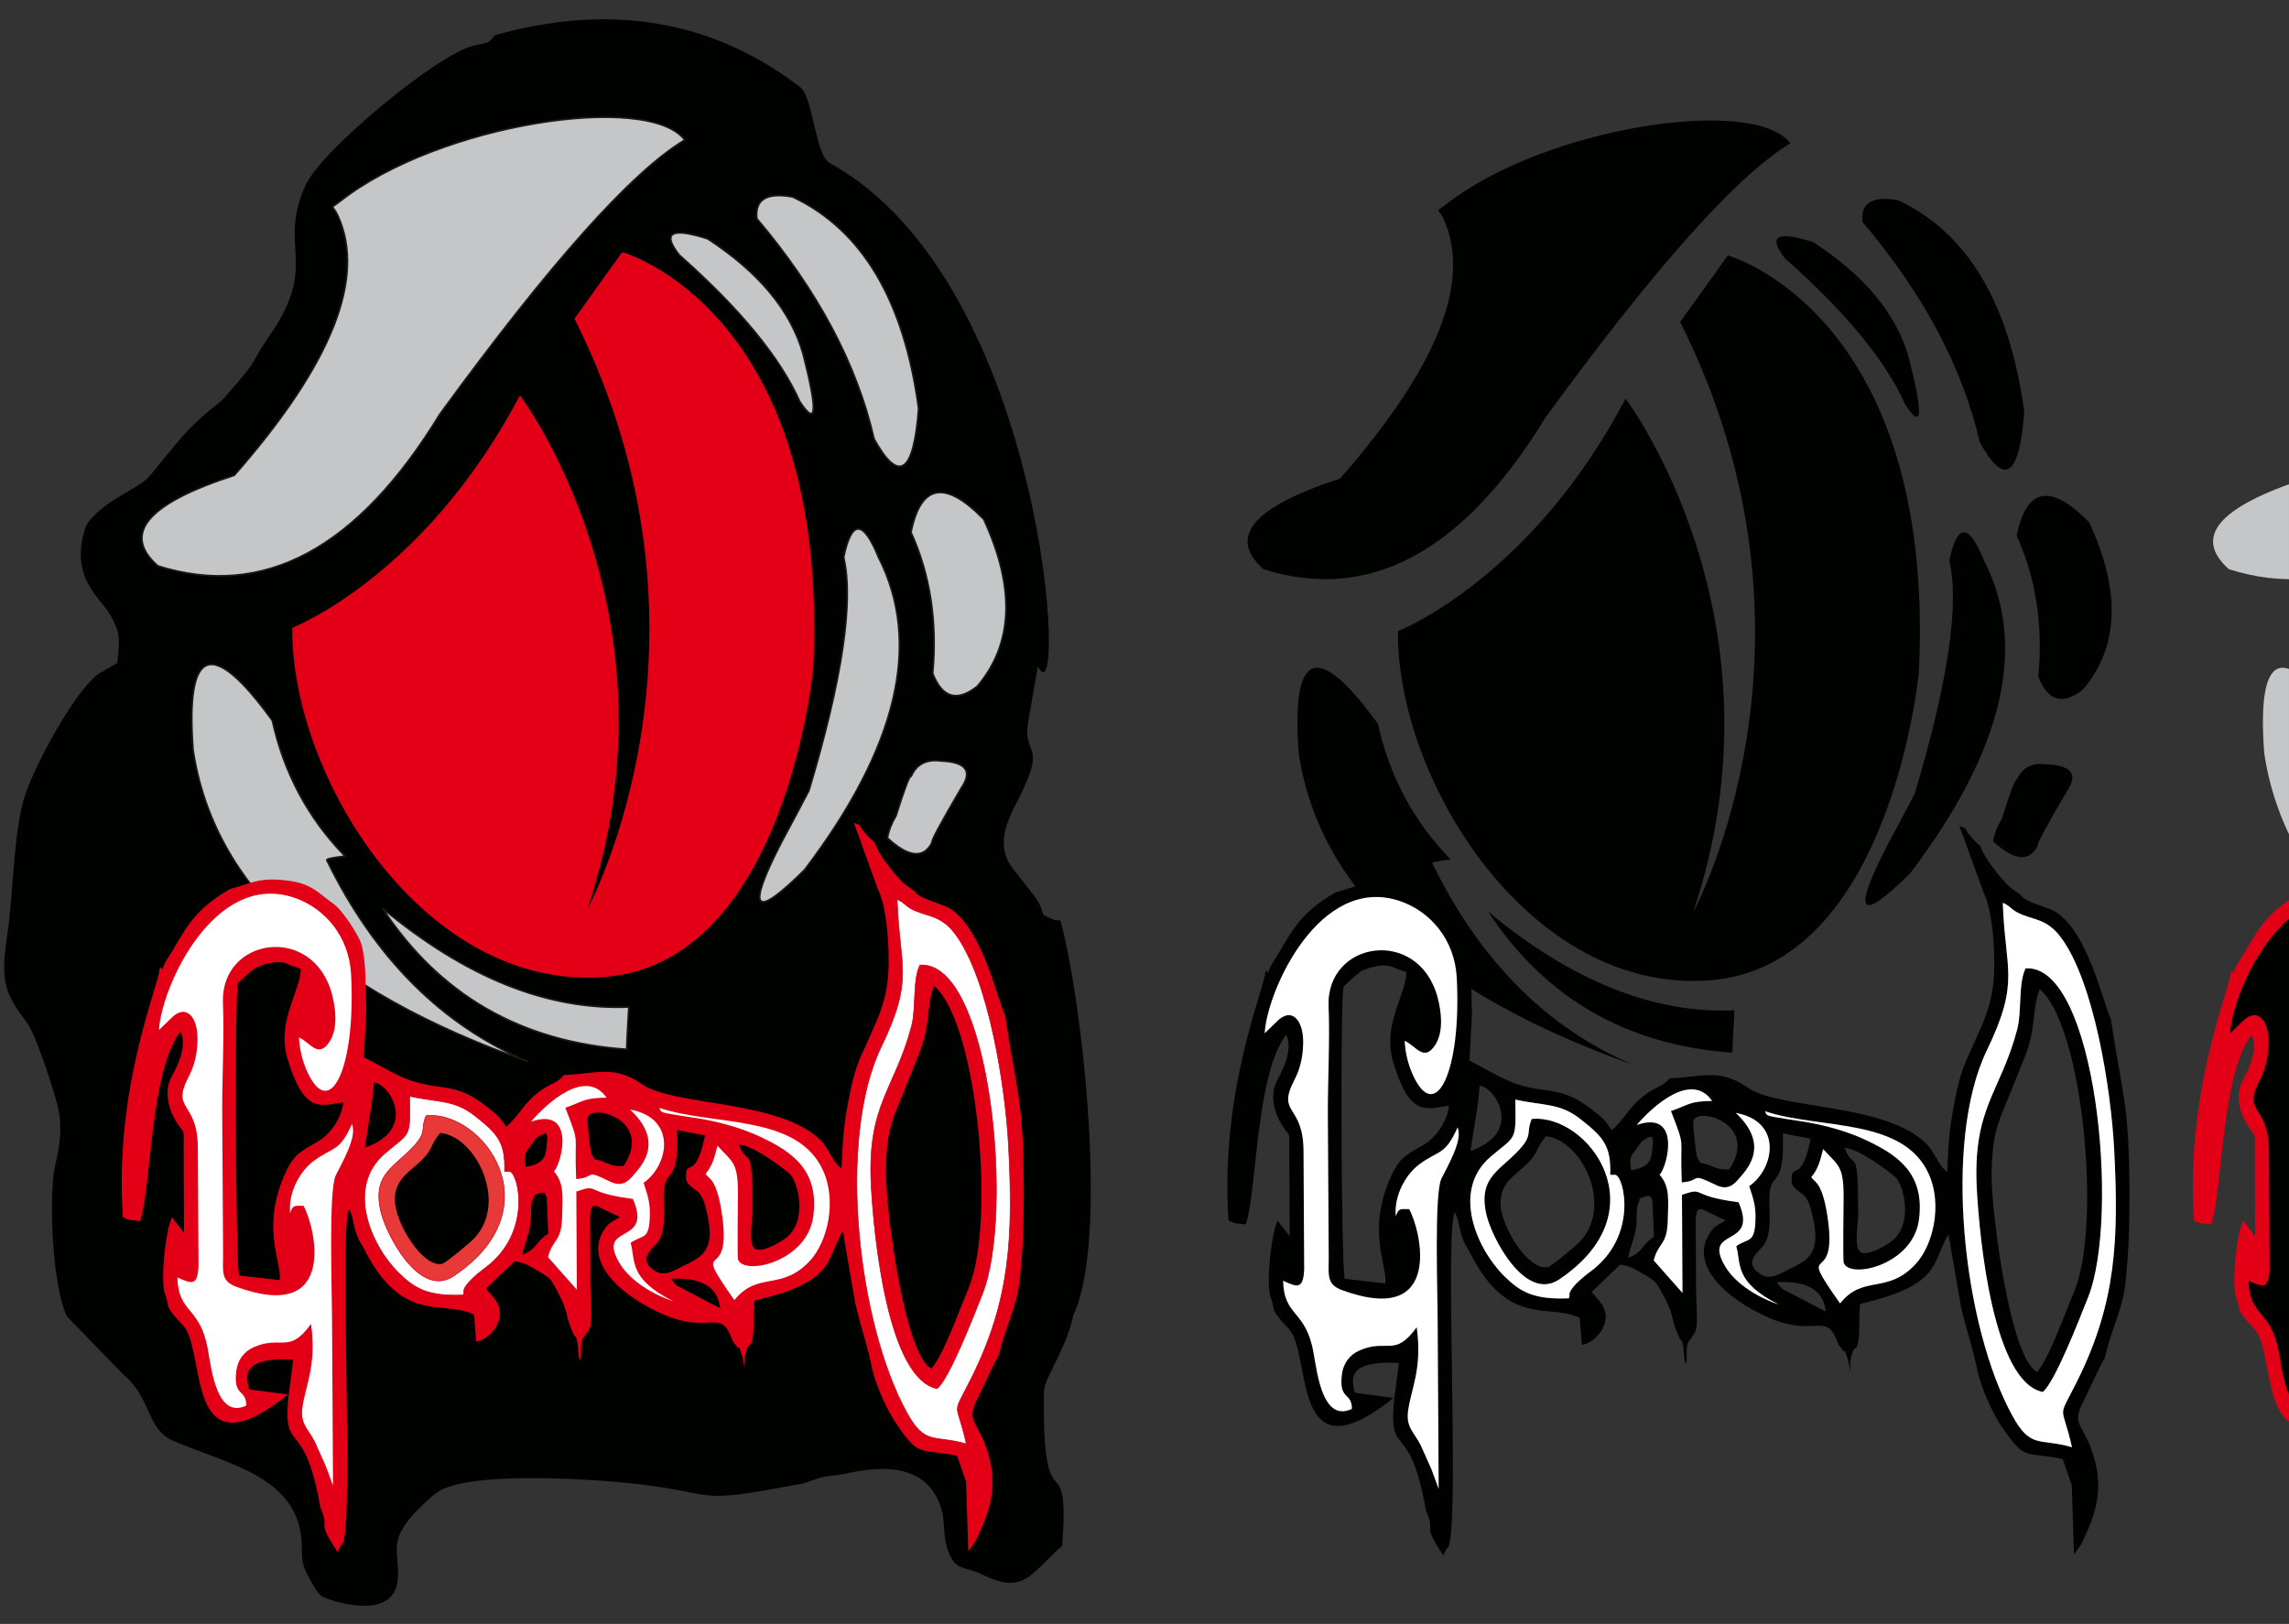 <?xml version="1.0" encoding="UTF-8"?>
<svg xmlns="http://www.w3.org/2000/svg" xmlns:xlink="http://www.w3.org/1999/xlink" width="790.9pt" height="561.2pt" viewBox="0 0 790.9 561.2" version="1.1">
<rect x="0" y="0" width="790.9" height="561.2" fill="#333333" stroke="none"/>
<defs>
<clipPath id="clip1">
  <path d="M 764 41 L 790.898 41 L 790.898 201 L 764 201 Z M 764 41 "/>
</clipPath>
<clipPath id="clip2">
  <path d="M 781 230 L 790.898 230 L 790.898 369 L 781 369 Z M 781 230 "/>
</clipPath>
<clipPath id="clip3">
  <path d="M 757 285 L 790.898 285 L 790.898 538 L 757 538 Z M 757 285 "/>
</clipPath>
<clipPath id="clip4">
  <path d="M 770 309 L 790.898 309 L 790.898 515 L 770 515 Z M 770 309 "/>
</clipPath>
</defs>
<g id="surface1">
<path style=" stroke:none;fill-rule:evenodd;fill:rgb(0%,0.784%,0%);fill-opacity:1;" d="M 366.383 318.125 L 364.238 317.859 C 357.922 315.535 361.926 316.121 357.68 310.008 L 350.672 301.043 C 343.609 292.855 347.648 284.352 351.828 276.258 C 351.938 276.051 352.074 275.797 352.18 275.586 C 361.547 256.883 353.859 261.457 355.086 250.441 L 358.605 230.227 C 369.051 252.047 362.098 97.961 286.723 56.363 C 281.531 53.5 281.094 33.652 276.445 30.082 C 249.574 9.445 215.16 -0.098 171.562 12.012 C 169.996 12.402 170.637 13.695 168.086 14.777 L 163.273 15.887 C 151.316 18.781 111.055 51.77 105.508 64.137 C 95.742 85.93 110.641 90.941 92.801 116.48 C 87.098 124.645 89.676 123.844 78.559 136.23 L 77.633 137.355 C 75.273 140.082 69.805 142.66 60.797 153.426 C 47.906 168.828 53.676 164 39.73 172.52 C 36.645 174.402 30.746 178.852 29.594 182.219 C 23.816 199.102 34.527 206.543 37.805 212.066 C 41.352 218.039 41.613 220.109 40.516 229.133 L 34.059 232.859 C 33.902 232.969 33.668 233.152 33.52 233.27 C 25.48 239.598 12.176 264.082 8.59 275.012 C 4.668 286.98 4.617 308.805 2.629 322.137 C 0.078 339.184 1.344 342.762 9.309 353.414 C 12.566 357.766 18.777 377.336 20.02 382.59 C 22.402 392.672 18.816 402.414 18.453 406.152 C 17.207 418.738 18.223 443.848 23.023 454.812 L 42.715 475.125 C 52.285 483.023 50.652 494.02 59.91 497.961 C 79.047 506.105 102.539 510.242 104.184 532.363 C 104.574 537.609 103.824 539.371 106.004 543.773 C 107.062 545.91 109.559 550.465 111.07 551.57 C 112.523 552.637 135.773 561.117 137.402 546.172 C 138.57 535.422 132.039 532.219 148.879 517.477 C 150.027 516.469 150.664 515.848 152.254 514.996 C 165.066 508.109 208.809 511.457 221.305 512.961 C 247.969 516.176 240.094 519.832 273.738 513.309 C 277.141 512.648 276.629 513.133 279.465 512.035 C 283.766 510.375 284.848 510.215 289.609 509.715 C 294.211 509.23 320.055 500.629 325.512 522.453 C 326.723 527.289 325.422 532.84 328.996 538.91 C 330.809 541.984 333.852 541.961 337.371 543.242 C 340.129 544.242 346.848 548.637 352.801 546.332 C 357.52 544.5 362.57 537.812 367.031 534.191 C 369.566 497.883 360.715 527.504 360.672 486.168 C 360.66 479.734 360.387 479.598 362.852 474.551 C 365.727 468.656 369.848 460.645 370.828 454.531 C 383.359 428.613 373.762 344.312 366.383 318.125 Z M 366.383 318.125 "/>
<path style="fill-rule:evenodd;fill:rgb(76.952%,77.734%,78.514%);fill-opacity:1;stroke-width:5.669;stroke-linecap:butt;stroke-linejoin:miter;stroke:rgb(10.594%,9.813%,9.424%);stroke-opacity:1;stroke-miterlimit:4;" d="M 809.609 3969.5 C 508.516 3871.727 420.391 3767.352 545.195 3656.375 C 910.977 3540.828 1235.977 3715.828 1520.195 4181.375 C 1899.609 4701.531 2181.445 5017.156 2365.859 5128.25 C 2241.992 5294.344 1518.086 5185.398 1176.562 4917.547 C 1136.797 4886.375 1148.047 4908.914 1167.344 4866.688 C 1265.547 4652.117 1146.289 4353.016 809.609 3969.5 Z M 809.609 3969.5 " transform="matrix(0.1,0,0,-0.1,0,561.2)"/>
<path style="fill-rule:evenodd;fill:rgb(76.952%,77.734%,78.514%);fill-opacity:1;stroke-width:5.669;stroke-linecap:butt;stroke-linejoin:miter;stroke:rgb(10.594%,9.813%,9.424%);stroke-opacity:1;stroke-miterlimit:4;" d="M 2615.195 4856.375 C 2607.812 4922.664 2649.062 4947.664 2738.945 4931.375 C 2978.672 4817.977 3123.672 4574.227 3173.945 4200.125 C 3157.109 3975.555 3105.859 3940.555 3020.195 4095.125 C 2960.977 4353.484 2825.977 4607.234 2615.195 4856.375 Z M 2615.195 4856.375 " transform="matrix(0.1,0,0,-0.1,0,561.2)"/>
<path style="fill-rule:evenodd;fill:rgb(76.952%,77.734%,78.514%);fill-opacity:1;stroke-width:5.669;stroke-linecap:butt;stroke-linejoin:miter;stroke:rgb(10.594%,9.813%,9.424%);stroke-opacity:1;stroke-miterlimit:4;" d="M 2697.695 2696.375 C 2737.852 2771.258 2770.352 2832.508 2795.195 2880.125 C 2910.391 3264.852 2950.391 3533.602 2915.195 3686.375 C 2942.227 3816.453 2982.227 3816.453 3035.195 3686.375 C 3186.484 3389.969 3101.484 3029.969 2780.195 2606.375 C 2605.859 2433.016 2578.359 2463.016 2697.695 2696.375 Z M 2697.695 2696.375 " transform="matrix(0.1,0,0,-0.1,0,561.2)"/>
<path style="fill-rule:evenodd;fill:rgb(76.952%,77.734%,78.514%);fill-opacity:1;stroke-width:5.669;stroke-linecap:butt;stroke-linejoin:miter;stroke:rgb(10.594%,9.813%,9.424%);stroke-opacity:1;stroke-miterlimit:4;" d="M 2444.609 4787 C 2319.102 4826.805 2286.602 4808.055 2347.109 4730.75 C 2557.305 4544.5 2696.055 4375.75 2763.359 4224.5 C 2822.109 4134.617 2825.859 4189.617 2774.609 4389.5 C 2731.914 4538.875 2621.914 4671.375 2444.609 4787 Z M 2444.609 4787 " transform="matrix(0.1,0,0,-0.1,0,561.2)"/>
<path style="fill-rule:evenodd;fill:rgb(76.952%,77.734%,78.514%);fill-opacity:1;stroke-width:5.669;stroke-linecap:butt;stroke-linejoin:miter;stroke:rgb(10.594%,9.813%,9.424%);stroke-opacity:1;stroke-miterlimit:4;" d="M 3376.445 3240.125 C 3306.719 3185.398 3255.469 3200.398 3222.695 3285.125 C 3239.102 3463.562 3214.102 3626.062 3147.695 3772.625 C 3181.758 3939.383 3265.508 3954.383 3398.945 3817.625 C 3508.711 3579.383 3501.211 3386.883 3376.445 3240.125 Z M 3376.445 3240.125 " transform="matrix(0.1,0,0,-0.1,0,561.2)"/>
<path style="fill-rule:evenodd;fill:rgb(76.952%,77.734%,78.514%);fill-opacity:1;stroke-width:5.669;stroke-linecap:butt;stroke-linejoin:miter;stroke:rgb(10.594%,9.813%,9.424%);stroke-opacity:1;stroke-miterlimit:4;" d="M 1825.859 1942.625 C 1123.789 2191.375 737.539 2550.75 667.109 3020.75 C 640.625 3376.922 731.875 3410.672 940.859 3122 C 981.094 2940.047 1064.844 2783.797 1192.109 2653.25 C 1146.602 2648.055 1125.664 2643.367 1129.258 2639.188 C 1294.727 2300.906 1526.953 2068.719 1825.859 1942.625 Z M 1825.859 1942.625 " transform="matrix(0.1,0,0,-0.1,0,561.2)"/>
<path style="fill-rule:evenodd;fill:rgb(76.952%,77.734%,78.514%);fill-opacity:1;stroke-width:5.669;stroke-linecap:butt;stroke-linejoin:miter;stroke:rgb(10.594%,9.813%,9.424%);stroke-opacity:1;stroke-miterlimit:4;" d="M 2165.195 1985.75 C 1799.805 2011.297 1518.555 2173.797 1321.445 2473.25 C 1608.945 2233.797 1892.695 2120.047 2172.695 2132 C 2167.266 2037 2164.766 1988.25 2165.195 1985.75 Z M 2165.195 1985.75 " transform="matrix(0.1,0,0,-0.1,0,561.2)"/>
<path style="fill-rule:evenodd;fill:rgb(76.952%,77.734%,78.514%);fill-opacity:1;stroke-width:5.669;stroke-linecap:butt;stroke-linejoin:miter;stroke:rgb(10.594%,9.813%,9.424%);stroke-opacity:1;stroke-miterlimit:4;" d="M 3066.133 2716.062 C 3071.289 2743.211 3081.289 2768.836 3096.133 2792.938 C 3126.289 2889.344 3143.789 2934.969 3148.633 2929.812 C 3166.875 2970.867 3200.625 2988.367 3249.883 2982.312 C 3337.617 2978.914 3361.367 2947.664 3321.133 2888.562 C 3249.141 2765.945 3215.391 2702.82 3219.883 2699.188 C 3190.078 2643.758 3138.828 2649.383 3066.133 2716.062 Z M 3066.133 2716.062 " transform="matrix(0.1,0,0,-0.1,0,561.2)"/>
<path style=" stroke:none;fill-rule:evenodd;fill:rgb(0%,0.784%,0%);fill-opacity:1;" d="M 462.988 165.402 C 432.883 175.176 424.07 185.613 436.551 196.715 C 473.129 208.266 505.629 190.766 534.051 144.215 C 571.988 92.195 600.176 60.633 618.613 49.527 C 606.23 32.914 533.84 43.812 499.688 70.594 C 495.715 73.711 496.836 71.457 498.766 75.68 C 508.59 97.141 496.66 127.047 462.988 165.402 Z M 462.988 165.402 "/>
<path style=" stroke:none;fill-rule:evenodd;fill:rgb(0%,0.784%,0%);fill-opacity:1;" d="M 643.551 76.715 C 642.809 70.082 646.934 67.582 655.926 69.215 C 679.898 80.551 694.398 104.926 699.426 142.34 C 697.738 164.793 692.613 168.293 684.051 152.84 C 678.129 127 664.629 101.625 643.551 76.715 Z M 643.551 76.715 "/>
<path style=" stroke:none;fill-rule:evenodd;fill:rgb(0%,0.784%,0%);fill-opacity:1;" d="M 651.801 292.715 C 655.816 285.223 659.066 279.098 661.551 274.34 C 673.07 235.863 677.07 208.988 673.547 193.715 C 676.254 180.703 680.254 180.703 685.551 193.715 C 700.68 223.355 692.18 259.355 660.047 301.715 C 642.613 319.047 639.863 316.047 651.801 292.715 Z M 651.801 292.715 "/>
<path style=" stroke:none;fill-rule:evenodd;fill:rgb(0%,0.784%,0%);fill-opacity:1;" d="M 626.484 83.652 C 613.941 79.668 610.691 81.543 616.734 89.277 C 637.762 107.898 651.637 124.773 658.359 139.902 C 664.238 148.887 664.613 143.387 659.484 123.402 C 655.223 108.461 644.223 95.211 626.484 83.652 Z M 626.484 83.652 "/>
<path style=" stroke:none;fill-rule:evenodd;fill:rgb(0%,0.784%,0%);fill-opacity:1;" d="M 719.672 238.34 C 712.703 243.812 707.578 242.312 704.297 233.84 C 705.941 215.992 703.441 199.742 696.797 185.09 C 700.211 168.414 708.586 166.91 721.922 180.59 C 732.902 204.41 732.152 223.66 719.672 238.34 Z M 719.672 238.34 "/>
<path style=" stroke:none;fill-rule:evenodd;fill:rgb(0%,0.784%,0%);fill-opacity:1;" d="M 564.613 368.09 C 494.406 343.211 455.781 307.273 448.734 260.277 C 446.094 224.656 455.219 221.281 476.109 250.152 C 480.141 268.348 488.516 283.973 501.234 297.027 C 496.691 297.543 494.598 298.012 494.953 298.434 C 511.504 332.262 534.723 355.48 564.613 368.09 Z M 564.613 368.09 "/>
<path style=" stroke:none;fill-rule:evenodd;fill:rgb(0%,0.784%,0%);fill-opacity:1;" d="M 598.551 363.777 C 562.008 361.219 533.883 344.969 514.172 315.027 C 542.926 338.973 571.301 350.348 599.301 349.152 C 598.758 358.648 598.508 363.523 598.551 363.777 Z M 598.551 363.777 "/>
<path style=" stroke:none;fill-rule:evenodd;fill:rgb(0%,0.784%,0%);fill-opacity:1;" d="M 688.645 290.746 C 689.156 288.027 690.156 285.465 691.645 283.059 C 694.656 273.414 696.406 268.852 696.895 269.371 C 698.719 265.262 702.094 263.512 707.02 264.121 C 715.797 264.457 718.172 267.582 714.145 273.496 C 706.941 285.754 703.566 292.066 704.02 292.434 C 701.039 297.973 695.914 297.41 688.645 290.746 Z M 688.645 290.746 "/>
<path style=" stroke:none;fill-rule:evenodd;fill:rgb(89.062%,0%,8.617%);fill-opacity:1;" d="M 100.988 216.949 C 100.988 216.949 146.652 199.281 179.656 136.617 C 179.656 136.617 236.988 212.617 202.988 314.117 C 202.988 314.117 253.988 220.617 198.488 110.117 L 214.988 87.117 C 214.988 87.117 286.988 107.117 280.988 231.117 C 280.988 231.117 271.488 332.617 208.988 337.617 C 146.488 342.617 100.488 268.285 100.988 216.949 Z M 100.988 216.949 "/>
<path style=" stroke:none;fill-rule:evenodd;fill:rgb(89.062%,0%,8.617%);fill-opacity:1;" d="M 303.289 307.152 C 306.258 313.289 307.121 324.535 307.047 332.852 C 306.945 342.84 304.715 349.105 301.289 356.492 C 297.961 364.383 295.852 366.93 293.676 377.766 C 291.637 387.922 291.211 392.543 290.781 403.742 C 288.055 402.23 286.574 397.254 283.895 394.449 C 270.008 379.906 232.84 382.41 221.809 374.688 C 211.895 367.75 205.52 371.227 194.922 371.48 C 191.422 375.406 190.105 373.617 183.82 379.352 C 180.555 382.332 178.27 386.691 174.844 389.418 C 174.676 389.203 174.496 388.895 174.391 388.742 L 173.496 387.453 C 173.32 387.219 172.797 386.508 172.605 386.285 C 171.602 385.117 171.23 384.914 170.062 383.957 C 164.145 379.121 160.379 376.66 152.066 375.602 C 139.758 374.039 137.113 371.188 125.715 365.375 L 126.586 348.859 C 126.195 341.059 126.695 333.043 124.891 326.418 C 123.984 323.102 118.184 314.449 115.359 312.445 C 109.91 308.582 107.801 305.449 99.887 304.387 C 89.617 303.012 87.418 305.109 79.477 307.223 C 65.906 314.965 63.828 322.098 57.922 331.215 C 55.539 334.898 56.578 336.129 55.656 334.285 C 55.57 334.113 55.332 334.75 55.129 334.949 C 55.117 339.801 39.32 375.777 42.457 420.625 C 45.113 422 45.152 421.496 48.438 422 C 52.227 410.906 51.859 369.836 62.395 356.441 C 64.688 361.219 61.645 367.93 59.297 372.133 C 56.691 376.797 57.996 382.953 60.879 387.605 C 63.703 392.156 63.555 389.285 63.457 395.891 L 63.578 426.039 L 59.836 421.254 C 59.777 420.941 59.598 420.859 59.438 420.699 C 57.297 424.84 55.566 440.613 56.766 446.43 C 58.645 451.305 56.91 450.754 60.504 455.035 C 62.863 457.855 64.109 458.25 65.418 461.934 C 70.312 475.699 67.363 507.656 99.484 481.938 L 86.113 480.152 C 84.641 474.988 85.492 472.32 89.766 470.824 C 92.863 469.742 97.648 469.551 101.312 469.918 L 99.766 481.973 L 99.719 481.969 C 97.516 503.891 105.004 488.223 110.676 520.93 C 114.43 529.414 108.73 524.344 116.648 536.367 C 116.785 536.121 116.934 535.762 117.02 535.602 C 117.102 535.453 117.297 535.059 117.387 534.895 C 117.469 534.746 117.648 534.414 117.73 534.277 L 118.633 533.066 C 122.199 520.715 117.152 425.141 120.594 417.773 C 121.887 420.152 121.941 422.242 122.805 425.234 C 123.848 428.848 124.746 429.516 125.965 431.922 C 139.113 457.902 153.242 449.062 163.801 454.305 L 164.535 463.578 C 167.273 463.426 171.074 460.266 172.312 456.531 C 174.172 450.926 169.902 448.016 167.938 445.285 L 177.805 435.875 C 181.203 436.227 183.715 437.902 186.496 439.559 C 190.297 441.812 190.234 441.977 192.254 445.641 C 196.383 453.113 195.508 454.547 197.117 458.574 C 197.973 460.723 198.137 460.996 198.324 461.07 C 198.359 461.082 198.152 461.477 198.465 461.621 C 200.191 462.43 199.379 468.461 200.426 470.059 C 201.316 469.441 199.805 463.086 202.234 461.508 C 202.555 461.301 202.434 460.879 202.547 460.773 C 205.395 458.082 203.887 453.617 203.965 440.352 C 203.98 436.406 203.992 432.457 203.922 428.512 L 203.891 419.727 C 204.219 417.602 204.391 416.121 206.504 416.926 L 213.578 420.305 C 213.719 420.367 214.027 420.484 214.223 420.625 C 211.301 422.465 210.34 422.25 208.414 425.504 C 201.012 438.047 218.961 450.387 231.141 455.039 C 244.84 460.27 248.766 452.961 252.371 461.434 C 252.82 462.492 252.695 462.512 253.289 463.547 C 253.402 463.746 253.562 463.98 253.688 464.172 L 254.602 465.316 C 255.789 466.98 254.734 463.438 256.426 468.543 C 256.809 469.691 256.98 471.32 257.297 473.023 C 257.297 470.793 257.09 469.297 257.758 467.121 C 259.203 462.395 258.883 467.277 260.016 462.598 C 260.652 459.953 260.172 453.113 260.699 449.48 C 268.137 447.602 274.84 445.832 280.246 442.246 C 287.719 437.297 287.34 431.602 291.238 425.473 L 295.43 449.953 C 297.066 457.469 300.141 466.238 301.324 473.125 C 303.223 480.176 306.672 487.812 310.469 493.164 C 318.031 503.828 317.586 500.305 330.695 503.098 L 333.805 512.082 L 334.562 536.094 L 337.059 532.559 C 342.715 521.082 345.141 512.359 340.52 499.543 C 337.473 491.086 333.691 491.012 337.879 483.074 C 338.633 481.645 344.508 468.715 345.191 468.293 C 346.969 459.449 351.281 451.988 352.348 442.27 C 353.48 431.906 353.809 421.609 353.754 410.758 C 353.598 378.996 351.273 377.879 347.328 351.02 C 344.445 344.934 339.59 321.633 328.59 314.195 C 325.688 312.238 317.598 310.766 316.094 308.047 L 313.152 305.969 C 310.797 304.363 303.617 295.773 302.238 291.195 C 300.891 290.051 300.121 289.371 298.805 287.801 C 295.762 284.18 298.859 286.074 295.004 284.289 Z M 215.445 402.941 C 212.238 403.168 211.07 402.551 208.691 401.586 C 204.02 399.688 206.652 402.305 204.387 398.848 C 203.969 397.863 202.781 387.285 203.062 386.223 C 204.422 381.133 225.977 387.246 215.445 402.941 Z M 335.762 475.969 C 328.641 490.312 330.309 483.02 333.887 498.98 C 322.578 495.723 319.672 499.664 313.367 488.238 C 296.254 457.223 289.219 393.391 304.441 361.887 C 316.094 337.77 310.754 334.391 309.984 310.852 C 312.254 311.723 312.746 312.949 314.863 314.09 C 320.145 316.926 324.883 315.926 329.973 322.68 C 341.59 338.094 347.383 375.578 348.461 395.926 C 350.117 427.371 349.09 449.129 335.762 475.969 Z M 321.816 472.988 C 312.664 468.469 306.164 418.812 306.137 405.828 C 306.105 388.543 309.09 385.879 314.203 372.488 C 316.426 366.664 318.414 363.004 319.723 357.203 C 320.727 352.754 321.016 343.965 322.805 340.75 C 337.711 353.484 344.172 422.5 334.637 445.211 C 331.492 452.703 325.797 468.645 321.816 472.988 Z M 317.871 333.508 C 315.301 338.48 316.574 348.484 314.992 354.496 C 309.203 376.523 299.504 381.582 301.012 409.777 C 301.965 427.629 306.789 476.473 323.789 479.887 C 328.004 476.438 336.164 455.418 339.453 447.152 C 350.547 419.309 342.137 331.852 317.871 333.508 Z M 255.34 395.609 C 259.621 395.32 271.891 404.438 273.258 406.074 C 275.926 409.27 279.121 422.578 271.145 428.129 C 269.641 429.18 263.648 432.93 261.027 431.645 C 258.363 430.336 259.992 421.824 260.004 418.652 C 260.098 393.363 258.414 403.973 255.34 395.609 Z M 231.859 441.863 C 234.328 442.109 247.508 440.367 248.824 452.094 L 233.992 444.363 C 232.254 442.855 233.199 443.707 231.859 441.863 Z M 237.055 407.801 C 238.926 411.766 241.926 410.047 243.684 416.75 C 247.156 429.969 244.715 433.594 236.742 437.137 C 233.555 438.551 230.016 441.555 226.367 439.25 C 219.66 435.012 226.152 431.086 227.492 428.996 C 229.684 425.582 229.566 420.289 229.359 415.648 C 228.715 401.152 234.742 412.375 233.992 390.531 L 243.598 392.379 C 240.238 409.137 236.52 399.348 237.055 407.801 Z M 180.508 433.598 C 181.312 429.168 183.004 426.59 183.414 421.617 C 183.617 419.164 183.156 416.301 184.227 414.203 C 185.008 412.676 183.336 413.465 186.871 412.203 L 188.176 412.18 C 188.312 412.445 188.496 412.766 188.57 412.988 C 188.645 413.211 188.84 413.531 188.922 413.812 L 189.441 426.336 C 185.227 428.758 185.801 431.562 180.508 433.598 Z M 181.598 403.254 C 180.934 398.793 181.273 398.691 183.48 395.727 C 184.191 394.773 184.879 393.531 185.73 392.965 C 189.879 390.203 188.621 392.875 189.156 393.031 C 188.531 398.195 189.523 402.02 181.598 403.254 Z M 126.09 396.613 C 127.23 388.004 128.547 382.898 129.227 374.035 C 134.648 374.621 144.535 390.184 126.09 396.613 Z M 160.047 447.527 C 147.988 448.016 143.359 445.414 137.797 439.93 C 128.148 430.434 119.352 410.207 133.031 398.57 C 141.809 391.098 141.781 393.645 141.551 378.84 C 151.578 381.074 156.91 379.883 164.277 385.758 C 171.555 391.562 174.719 394.461 174.34 404.84 L 175.578 404.848 C 175.68 404.855 176.016 404.84 176.121 404.852 C 179.047 405.234 184.152 425.875 167.695 438.125 C 158.762 444.777 160.324 446.734 160.324 446.734 C 160.277 446.59 160.184 447.281 160.047 447.527 Z M 88.441 334.375 C 92.504 332.586 97.34 331.602 100.328 333.605 L 103.906 334.766 C 103.961 342.195 95.504 352.977 99.305 365.777 C 105.098 385.277 110.93 382.047 118.621 380.898 C 118.051 386.645 113.949 392.012 110.012 394.371 C 104.438 397.711 101.762 398.527 98.805 404.926 C 89.934 424.117 97.367 435.859 96.652 442.387 L 82.578 440.777 C 81.352 433.02 81.008 342.238 82.254 339.715 C 83.629 338.395 86.648 335.617 88.441 334.375 Z M 88.441 334.375 "/>
<path style="fill-rule:evenodd;fill:rgb(100%,100%,100%);fill-opacity:1;stroke-width:2.16;stroke-linecap:butt;stroke-linejoin:miter;stroke:rgb(89.062%,0%,8.617%);stroke-opacity:1;stroke-miterlimit:4;" d="M 3357.617 852.312 C 3286.406 708.875 3303.086 781.805 3338.867 622.195 C 3225.781 654.773 3196.719 615.359 3133.672 729.617 C 2962.539 1039.773 2892.188 1678.094 3044.414 1993.133 C 3160.938 2234.305 3107.539 2268.094 3099.844 2503.484 C 3122.539 2494.773 3127.461 2482.508 3148.633 2471.102 C 3201.445 2442.742 3248.828 2452.742 3299.727 2385.203 C 3415.898 2231.062 3473.828 1856.219 3484.609 1652.742 C 3501.172 1338.289 3490.898 1120.711 3357.617 852.312 Z M 3178.711 2276.922 C 3153.008 2227.195 3165.742 2127.156 3149.922 2067.039 C 3092.031 1846.766 2995.039 1796.18 3010.117 1514.227 C 3019.648 1335.711 3067.891 847.273 3237.891 813.133 C 3280.039 847.625 3361.641 1057.82 3394.531 1140.477 C 3505.469 1418.914 3421.367 2293.484 3178.711 2276.922 Z M 3178.711 2276.922 " transform="matrix(0.1,0,0,-0.1,0,561.2)"/>
<path style=" stroke:none;fill-rule:evenodd;fill:rgb(100%,100%,100%);fill-opacity:1;" d="M 76.777 384.125 L 77.082 433.477 C 77.02 439.773 76.402 442.773 81.727 444.715 C 117.008 457.57 108.938 423.859 104.859 416.707 C 101.641 416.703 101.301 416.297 100.23 419.219 C 99.562 411.477 104.105 404.426 108.211 401.34 C 115.09 396.164 117.246 398.32 121.578 388.469 C 123.578 392.652 118.172 401.832 116.016 406.176 C 113.473 411.305 114.727 446.207 114.727 456.133 L 115.066 513.398 L 112.551 506.602 L 108.91 498.434 C 106.77 494.023 103.809 492.297 104.441 486.812 C 105.336 479.082 109.512 472.238 107.469 457.52 C 99.809 468.184 97.23 461.281 87.594 465.594 C 84.387 467.031 82.09 469.902 81.629 473.891 C 80.582 482.945 85.02 479.73 85.098 485.727 C 75.086 490.488 73.129 473.758 71.82 466.352 C 69.172 451.32 61.586 454.082 61.301 441.453 C 66.129 443.594 68.254 444.668 68.59 437.508 L 68.359 396.949 C 68.406 380.184 58.926 384.195 65.203 372.062 C 67.129 368.34 68.109 364.523 68.238 359.469 C 68.441 351.473 64.285 346.488 58.992 352.016 L 54.938 355.945 C 55.734 341.121 73.98 300.848 101.68 310.238 C 112.215 313.812 120.633 323.617 121.312 336.73 C 123.012 369.391 113.891 387.809 106.027 370.07 C 104.477 366.566 103.52 362.672 103.305 358.535 C 107.094 360.094 110.016 366.219 114.004 359.746 C 116.754 355.281 116.02 348.598 114.734 343.699 C 108.246 318.973 76.09 323.91 77.035 346.613 C 77.516 358.211 76.734 372.133 76.777 384.125 Z M 76.777 384.125 "/>
<path style=" stroke:none;fill-rule:evenodd;fill:rgb(100%,100%,100%);fill-opacity:1;" d="M 183.473 387.629 C 189.02 381.121 202.391 368.973 209.562 379.324 C 201.574 379.449 201.785 380.547 195.348 382.82 C 200.637 396.578 198.309 390.559 199.078 407.461 C 206.277 406.922 201.453 403.781 210.91 408.371 C 215.645 410.668 217.723 407.422 220.062 404.703 C 227.281 396.328 223.734 389.074 217.684 383.438 C 233.898 386.305 231.242 402.535 222.379 408.766 C 223.844 413.387 224.855 415.746 224.469 421.684 C 224.023 428.523 221.844 426.727 217.895 429.5 C 219.656 435.441 216.965 441.887 232.688 449.699 C 226.398 447.695 217.91 442.969 214.109 436.594 C 205.727 422.523 225.809 430.613 218.684 414.363 C 218.422 414.258 218.062 414.238 217.852 414.211 C 201.551 412.055 207.324 408.957 199.133 411.766 L 199.316 445.695 L 189.344 434.434 C 191.047 427.98 193.984 429.285 194.211 420.676 C 194.387 413.594 195.008 408.867 191.398 404.84 C 194.254 401.723 198.863 382.328 183.473 387.629 Z M 183.473 387.629 "/>
<path style=" stroke:none;fill-rule:evenodd;fill:rgb(100%,100%,100%);fill-opacity:1;" d="M 247.902 395.93 C 253.191 401.781 255.012 401.547 254.98 412.727 C 254.977 415.477 254.688 434.215 255.027 435.242 C 256.91 440.949 278.973 436.16 281.02 420.27 C 283.113 404.027 273.172 397.82 262.797 392.902 C 257.574 390.43 251.746 388.613 245.441 387.273 C 242.09 386.559 239.117 386.199 235.336 385.59 C 227.406 384.32 228.629 384.457 227.805 382.852 C 246.508 389.199 275.629 384.832 284.465 404.664 C 289.121 415.137 286.031 429.09 279.762 435.797 C 269.914 446.328 261.82 439.176 253.754 449.312 C 238.07 426.949 252.797 444.594 249.602 420.684 C 247.754 406.855 244.797 407.523 243.809 405.629 C 246.191 402.84 246.914 399.805 247.902 395.93 Z M 247.902 395.93 "/>
<path style=" stroke:none;fill-rule:evenodd;fill:rgb(90.625%,22.363%,21.556%);fill-opacity:1;" d="M 152.156 391.535 C 164.324 392.633 175.867 415.629 163.617 428.188 C 162.652 429.176 154.062 436.492 152.754 436.758 C 146.012 438.117 136.523 422.68 136.434 414.68 C 136.367 408.527 140.219 405.73 143.934 402.562 C 150.059 397.34 148.324 395.746 152.156 391.535 Z M 147.227 385.543 C 144.648 391.551 149.215 390.949 138.129 400.73 C 132.938 405.305 129.445 408.945 131.488 418.305 C 133.262 426.453 144.898 448.895 156.684 441.004 C 191.887 417.43 166.742 383.633 147.227 385.543 Z M 147.227 385.543 "/>
<path style="fill-rule:evenodd;fill:rgb(100%,100%,100%);fill-opacity:1;stroke-width:2.16;stroke-linecap:butt;stroke-linejoin:miter;stroke:rgb(89.062%,0%,8.617%);stroke-opacity:1;stroke-miterlimit:4;" d="M 1600.469 1136.727 C 1479.883 1131.844 1433.594 1157.859 1377.969 1212.703 C 1281.484 1307.664 1193.516 1509.93 1330.312 1626.297 C 1418.086 1701.023 1417.812 1675.555 1415.508 1823.602 C 1515.781 1801.258 1569.102 1813.172 1642.773 1754.422 C 1715.547 1696.375 1747.188 1667.391 1743.398 1563.602 L 1755.781 1563.523 C 1756.797 1563.445 1760.156 1563.602 1761.211 1563.484 C 1790.469 1559.656 1841.523 1353.25 1676.953 1230.75 C 1587.617 1164.227 1603.242 1144.656 1603.242 1144.656 C 1602.773 1146.102 1601.836 1139.188 1600.469 1136.727 Z M 1472.266 1756.57 C 1446.484 1696.492 1492.148 1702.508 1381.289 1604.695 C 1329.375 1558.953 1294.453 1522.547 1314.883 1428.953 C 1332.617 1347.469 1448.984 1123.055 1566.836 1201.961 C 1918.867 1437.703 1667.422 1775.672 1472.266 1756.57 Z M 1472.266 1756.57 " transform="matrix(0.1,0,0,-0.1,0,561.2)"/>
<path style=" stroke:none;fill-rule:evenodd;fill:rgb(0%,0.784%,0%);fill-opacity:1;" d="M 483.02 218.102 C 483.02 218.102 528.684 200.434 561.684 137.766 C 561.684 137.766 619.02 213.766 585.02 315.266 C 585.02 315.266 636.02 221.766 580.52 111.266 L 597.02 88.266 C 597.02 88.266 669.02 108.266 663.02 232.266 C 663.02 232.266 653.52 333.766 591.02 338.766 C 528.52 343.766 482.52 269.434 483.02 218.102 Z M 483.02 218.102 "/>
<path style=" stroke:none;fill-rule:evenodd;fill:rgb(0%,0.784%,0%);fill-opacity:1;" d="M 685.32 308.301 C 688.289 314.441 689.152 325.684 689.074 334 C 688.977 343.992 686.742 350.258 683.32 357.645 C 679.988 365.531 677.883 368.078 675.711 378.914 C 673.672 389.074 673.238 393.691 672.812 404.895 C 670.09 403.379 668.605 398.402 665.926 395.598 C 652.039 381.059 614.871 383.559 603.84 375.836 C 593.926 368.898 587.551 372.375 576.953 372.629 C 573.449 376.555 572.137 374.766 565.852 380.5 C 562.59 383.48 560.301 387.84 556.879 390.566 C 556.711 390.352 556.527 390.043 556.422 389.891 L 555.527 388.602 C 555.352 388.367 554.828 387.66 554.637 387.434 C 553.633 386.27 553.262 386.066 552.09 385.109 C 546.176 380.273 542.406 377.809 534.098 376.75 C 521.789 375.188 519.145 372.336 507.746 366.527 L 508.613 350.008 C 508.227 342.207 508.727 334.191 506.922 327.566 C 506.016 324.25 500.215 315.598 497.391 313.594 C 491.941 309.73 489.828 306.598 481.922 305.539 C 471.648 304.16 469.449 306.262 461.508 308.371 C 447.934 316.117 445.855 323.25 439.953 332.363 C 437.566 336.047 438.605 337.277 437.688 335.434 C 437.602 335.262 437.359 335.898 437.156 336.098 C 437.148 340.953 421.352 376.93 424.48 421.773 C 427.141 423.148 427.18 422.645 430.469 423.152 C 434.258 412.055 433.887 370.988 444.426 357.59 C 446.715 362.371 443.676 369.082 441.328 373.281 C 438.719 377.949 440.027 384.102 442.91 388.754 C 445.73 393.305 445.59 390.438 445.484 397.043 L 445.605 427.188 L 441.863 422.402 C 441.809 422.094 441.629 422.008 441.465 421.852 C 439.328 425.988 437.598 441.762 438.797 447.582 C 440.676 452.453 438.941 451.902 442.531 456.188 C 444.895 459.008 446.141 459.398 447.449 463.082 C 452.344 476.848 449.395 508.805 481.516 483.086 L 468.145 481.301 C 466.672 476.137 467.523 473.469 471.797 471.977 C 474.895 470.891 479.68 470.703 483.344 471.07 L 481.797 483.125 L 481.754 483.117 C 479.547 505.039 487.035 489.371 492.711 522.078 C 496.465 530.562 490.762 525.492 498.676 537.52 C 498.816 537.27 498.965 536.91 499.051 536.75 C 499.129 536.602 499.324 536.207 499.422 536.043 C 499.496 535.895 499.68 535.562 499.758 535.426 L 500.66 534.219 C 504.23 521.867 499.184 426.289 502.621 418.922 C 503.922 421.305 503.973 423.391 504.84 426.383 C 505.879 429.996 506.777 430.664 507.992 433.07 C 521.145 459.055 535.27 450.211 545.836 455.453 L 546.566 464.727 C 549.305 464.578 553.105 461.414 554.344 457.68 C 556.203 452.074 551.934 449.164 549.969 446.434 L 559.836 437.023 C 563.234 437.375 565.742 439.051 568.527 440.707 C 572.324 442.961 572.262 443.125 574.285 446.789 C 578.41 454.266 577.539 455.695 579.148 459.723 C 580.004 461.871 580.172 462.148 580.355 462.219 C 580.387 462.234 580.184 462.629 580.492 462.773 C 582.223 463.578 581.41 469.613 582.461 471.207 C 583.348 470.594 581.84 464.234 584.266 462.66 C 584.59 462.453 584.465 462.031 584.578 461.926 C 587.426 459.234 585.922 454.766 585.992 441.5 C 586.012 437.555 586.023 433.605 585.953 429.66 L 585.922 420.875 C 586.254 418.754 586.422 417.27 588.531 418.074 L 595.609 421.453 C 595.754 421.516 596.059 421.633 596.254 421.773 C 593.336 423.613 592.367 423.398 590.445 426.656 C 583.047 439.195 600.988 451.535 613.172 456.188 C 626.867 461.418 630.797 454.109 634.402 462.586 C 634.852 463.641 634.727 463.66 635.32 464.695 C 635.434 464.895 635.594 465.129 635.719 465.32 L 636.633 466.469 C 637.82 468.129 636.766 464.586 638.461 469.695 C 638.84 470.844 639.012 472.473 639.324 474.172 C 639.324 471.941 639.121 470.445 639.785 468.27 C 641.234 463.543 640.914 468.43 642.047 463.746 C 642.684 461.105 642.203 454.262 642.73 450.629 C 650.172 448.754 656.867 446.98 662.277 443.395 C 669.754 438.449 669.367 432.75 673.27 426.621 L 677.461 451.102 C 679.098 458.621 682.172 467.387 683.352 474.277 C 685.254 481.324 688.703 488.965 692.504 494.312 C 700.062 504.977 699.613 501.453 712.727 504.246 L 715.84 513.23 L 716.594 537.242 L 719.09 533.711 C 724.746 522.23 727.172 513.508 722.551 500.691 C 719.504 492.234 715.723 492.164 719.91 484.223 C 720.664 482.793 726.539 469.863 727.223 469.441 C 729.004 460.598 733.312 453.137 734.379 443.418 C 735.512 433.059 735.84 422.762 735.785 411.91 C 735.629 380.145 733.305 379.027 729.359 352.172 C 726.477 346.082 721.621 322.781 710.617 315.348 C 707.719 313.387 699.629 311.918 698.129 309.195 L 695.184 307.117 C 692.824 305.512 685.645 296.922 684.27 292.344 C 682.922 291.199 682.152 290.52 680.84 288.953 C 677.797 285.328 680.891 287.223 677.031 285.438 Z M 597.477 404.09 C 594.27 404.316 593.102 403.703 590.723 402.734 C 586.051 400.836 588.68 403.453 586.414 399.996 C 586.004 399.012 584.812 388.434 585.094 387.375 C 586.449 382.281 608.004 388.398 597.477 404.09 Z M 717.797 477.117 C 710.672 491.461 712.34 484.168 715.914 500.129 C 704.609 496.871 701.703 500.812 695.398 489.387 C 678.281 458.371 671.254 394.539 686.469 363.035 C 698.129 338.918 692.785 335.539 692.012 312 C 694.285 312.871 694.777 314.102 696.895 315.238 C 702.172 318.078 706.914 317.074 712.004 323.828 C 723.617 339.246 729.414 376.73 730.488 397.074 C 732.148 428.52 731.117 450.277 717.797 477.117 Z M 703.848 474.137 C 694.695 469.617 688.195 419.961 688.172 406.977 C 688.133 389.691 691.121 387.027 696.234 373.637 C 698.461 367.812 700.445 364.152 701.754 358.355 C 702.758 353.902 703.047 345.113 704.836 341.902 C 719.738 354.633 726.203 423.652 716.672 446.359 C 713.52 453.855 707.824 469.793 703.848 474.137 Z M 699.902 334.656 C 697.328 339.633 698.602 349.633 697.023 355.645 C 691.23 377.672 681.531 382.73 683.039 410.926 C 683.996 428.777 688.82 477.621 705.82 481.035 C 710.031 477.586 718.195 456.566 721.484 448.305 C 732.578 420.461 724.172 333 699.902 334.656 Z M 637.367 396.762 C 641.652 396.469 653.922 405.586 655.289 407.223 C 657.961 410.418 661.152 423.727 653.176 429.277 C 651.672 430.328 645.68 434.078 643.059 432.793 C 640.395 431.488 642.023 422.973 642.035 419.801 C 642.129 394.512 640.445 405.121 637.367 396.762 Z M 613.891 443.012 C 616.359 443.258 629.539 441.516 630.855 453.242 L 616.023 445.516 C 614.281 444.004 615.23 444.855 613.891 443.012 Z M 619.09 408.949 C 620.953 412.914 623.953 411.199 625.715 417.898 C 629.188 431.117 626.746 434.742 618.773 438.285 C 615.59 439.699 612.047 442.707 608.395 440.398 C 601.691 436.164 608.184 432.238 609.523 430.148 C 611.715 426.73 611.598 421.441 611.391 416.797 C 610.746 402.301 616.773 413.523 616.023 391.68 L 625.629 393.527 C 622.27 410.289 618.551 400.496 619.09 408.949 Z M 562.539 434.75 C 563.344 430.316 565.031 427.742 565.441 422.766 C 565.648 420.312 565.188 417.449 566.258 415.355 C 567.035 413.824 565.363 414.613 568.902 413.352 L 570.211 413.332 C 570.344 413.598 570.527 413.914 570.602 414.137 C 570.676 414.359 570.871 414.68 570.949 414.961 L 571.473 427.484 C 567.258 429.906 567.836 432.711 562.539 434.75 Z M 563.629 404.406 C 562.965 399.941 563.301 399.84 565.512 396.875 C 566.223 395.922 566.91 394.684 567.762 394.113 C 571.91 391.352 570.652 394.027 571.184 394.18 C 570.562 399.348 571.555 403.168 563.629 404.406 Z M 508.121 397.762 C 509.262 389.152 510.57 384.047 511.258 375.184 C 516.68 375.773 526.566 391.336 508.121 397.762 Z M 542.078 448.676 C 530.02 449.164 525.391 446.562 519.824 441.082 C 510.18 431.582 501.383 411.355 515.059 399.719 C 523.84 392.246 523.812 394.793 523.586 379.988 C 533.609 382.223 538.938 381.031 546.309 386.91 C 553.586 392.711 556.754 395.609 556.367 405.992 L 557.609 405.996 C 557.715 406.004 558.047 405.988 558.148 406.004 C 561.078 406.383 566.184 427.023 549.727 439.277 C 540.797 445.926 542.355 447.883 542.355 447.883 C 542.305 447.738 542.215 448.43 542.078 448.676 Z M 470.473 335.523 C 474.531 333.738 479.367 332.754 482.359 334.754 L 485.934 335.914 C 485.988 343.348 477.535 354.129 481.34 366.926 C 487.129 386.43 492.965 383.199 500.652 382.051 C 500.086 387.797 495.98 393.164 492.047 395.523 C 486.469 398.859 483.797 399.676 480.84 406.074 C 471.965 425.266 479.398 437.008 478.684 443.535 L 464.605 441.926 C 463.383 434.168 463.039 343.391 464.281 340.863 C 465.656 339.547 468.68 336.766 470.473 335.523 Z M 470.473 335.523 "/>
<path style=" stroke:none;fill-rule:evenodd;fill:rgb(100%,100%,100%);fill-opacity:1;" d="M 717.797 477.117 C 710.672 491.461 712.34 484.168 715.914 500.129 C 704.609 496.871 701.703 500.812 695.398 489.387 C 678.281 458.371 671.254 394.539 686.469 363.035 C 698.129 338.918 692.785 335.539 692.012 312 C 694.285 312.871 694.777 314.102 696.895 315.238 C 702.172 318.078 706.914 317.074 712.004 323.828 C 723.617 339.246 729.414 376.73 730.488 397.074 C 732.148 428.52 731.117 450.277 717.797 477.117 Z M 699.902 334.656 C 697.328 339.633 698.602 349.633 697.023 355.645 C 691.23 377.672 681.531 382.73 683.039 410.926 C 683.996 428.777 688.82 477.621 705.82 481.035 C 710.031 477.586 718.195 456.566 721.484 448.305 C 732.578 420.461 724.172 333 699.902 334.656 Z M 699.902 334.656 "/>
<path style=" stroke:none;fill-rule:evenodd;fill:rgb(100%,100%,100%);fill-opacity:1;" d="M 458.809 385.277 L 459.109 434.625 C 459.051 440.922 458.434 443.922 463.758 445.863 C 499.039 458.719 490.965 425.008 486.891 417.859 C 483.672 417.852 483.328 417.445 482.262 420.367 C 481.594 412.625 486.137 405.574 490.238 402.488 C 497.117 397.312 499.277 399.469 503.609 389.617 C 505.609 393.801 500.203 402.98 498.047 407.324 C 495.504 412.453 496.754 447.355 496.754 457.285 L 497.098 514.547 L 494.586 507.75 L 490.941 499.582 C 488.801 495.176 485.84 493.445 486.473 487.961 C 487.363 480.23 491.547 473.387 489.496 458.672 C 481.84 469.332 479.262 462.43 469.629 466.746 C 466.422 468.18 464.117 471.051 463.656 475.039 C 462.609 484.098 467.047 480.879 467.129 486.875 C 457.113 491.637 455.16 474.91 453.852 467.5 C 451.203 452.469 443.613 455.23 443.336 442.602 C 448.16 444.746 450.281 445.816 450.617 438.656 L 450.391 398.102 C 450.434 381.332 440.961 385.344 447.23 373.211 C 449.156 369.488 450.137 365.672 450.266 360.621 C 450.473 352.621 446.316 347.637 441.023 353.168 L 436.969 357.094 C 437.766 342.27 456.012 301.996 483.715 311.387 C 494.246 314.961 502.664 324.766 503.344 337.879 C 505.047 370.543 495.922 388.957 488.059 371.219 C 486.508 367.715 485.551 363.82 485.34 359.684 C 489.121 361.242 492.047 367.367 496.031 360.895 C 498.785 356.43 498.051 349.746 496.766 344.848 C 490.277 320.121 458.121 325.059 459.062 347.766 C 459.547 359.359 458.766 373.285 458.809 385.277 Z M 458.809 385.277 "/>
<path style=" stroke:none;fill-rule:evenodd;fill:rgb(100%,100%,100%);fill-opacity:1;" d="M 565.504 388.777 C 571.047 382.27 584.422 370.121 591.594 380.473 C 583.605 380.602 583.816 381.699 577.379 383.969 C 582.672 397.727 580.34 391.711 581.109 408.609 C 588.309 408.074 583.484 404.934 592.941 409.52 C 597.676 411.816 599.754 408.57 602.094 405.852 C 609.312 397.477 605.766 390.223 599.715 384.59 C 615.93 387.453 613.273 403.684 604.41 409.914 C 605.879 414.535 606.887 416.895 606.504 422.832 C 606.055 429.676 603.879 427.875 599.926 430.652 C 601.688 436.59 598.996 443.035 614.719 450.852 C 608.43 448.844 599.941 444.121 596.141 437.742 C 587.758 423.672 607.84 431.762 600.715 415.512 C 600.453 415.41 600.094 415.391 599.883 415.359 C 583.586 413.203 589.355 410.105 581.164 412.914 L 581.348 446.844 L 571.379 435.582 C 573.074 429.129 576.016 430.434 576.234 421.828 C 576.422 414.742 577.039 410.016 573.43 405.992 C 576.281 402.871 580.891 383.48 565.504 388.777 Z M 565.504 388.777 "/>
<path style=" stroke:none;fill-rule:evenodd;fill:rgb(100%,100%,100%);fill-opacity:1;" d="M 629.934 397.082 C 635.219 402.93 637.047 402.699 637.012 413.875 C 637.004 416.629 636.719 435.367 637.059 436.395 C 638.938 442.102 661.004 437.309 663.051 421.418 C 665.145 405.176 655.203 398.969 644.824 394.051 C 639.605 391.578 633.777 389.762 627.473 388.422 C 624.117 387.707 621.148 387.348 617.363 386.742 C 609.438 385.469 610.652 385.605 609.84 384 C 628.539 390.348 657.66 385.984 666.488 405.812 C 671.152 416.285 668.062 430.242 661.797 436.945 C 651.945 447.477 643.852 440.324 635.785 450.461 C 620.098 428.098 634.828 445.742 631.629 421.836 C 629.781 408.008 626.824 408.672 625.84 406.777 C 628.223 403.988 628.945 400.953 629.934 397.082 Z M 629.934 397.082 "/>
<path style=" stroke:none;fill-rule:evenodd;fill:rgb(0%,0.784%,0%);fill-opacity:1;" d="M 534.188 392.688 C 546.355 393.781 557.898 416.777 545.648 429.336 C 544.684 430.324 536.094 437.645 534.777 437.906 C 528.047 439.266 518.555 423.832 518.465 415.832 C 518.395 409.676 522.254 406.879 525.965 403.715 C 532.09 398.488 530.355 396.895 534.188 392.688 Z M 529.254 386.691 C 526.676 392.699 531.246 392.098 520.156 401.879 C 514.969 406.453 511.477 410.094 513.516 419.453 C 515.297 427.602 526.93 450.047 538.715 442.152 C 573.922 418.582 548.773 384.785 529.254 386.691 Z M 529.254 386.691 "/>
<path style=" stroke:none;fill-rule:evenodd;fill:rgb(100%,100%,100%);fill-opacity:1;" d="M 542.078 448.676 C 530.02 449.164 525.391 446.562 519.824 441.082 C 510.18 431.582 501.383 411.355 515.059 399.719 C 523.84 392.246 523.812 394.793 523.586 379.988 C 533.609 382.223 538.938 381.031 546.309 386.91 C 553.586 392.711 556.754 395.609 556.367 405.992 L 557.609 405.996 C 557.715 406.004 558.047 405.988 558.148 406.004 C 561.078 406.383 566.184 427.023 549.727 439.277 C 540.797 445.926 542.355 447.883 542.355 447.883 C 542.305 447.738 542.215 448.43 542.078 448.676 Z M 529.254 386.691 C 526.676 392.699 531.242 392.098 520.156 401.879 C 514.969 406.453 511.477 410.094 513.516 419.453 C 515.297 427.602 526.93 450.047 538.715 442.152 C 573.922 418.582 548.773 384.785 529.254 386.691 Z M 529.254 386.691 "/>
<g clip-path="url(#clip1)" clip-rule="nonzero">
<path style=" stroke:none;fill-rule:evenodd;fill:rgb(76.952%,77.734%,78.514%);fill-opacity:1;" d="M 796.59 165.402 C 766.484 175.176 757.672 185.613 770.148 196.715 C 806.73 208.266 839.23 190.766 867.648 144.215 C 905.59 92.195 933.773 60.633 952.215 49.527 C 939.828 32.914 867.441 43.812 833.285 70.594 C 829.312 73.711 830.434 71.457 832.367 75.68 C 842.188 97.141 830.262 127.047 796.59 165.402 Z M 796.59 165.402 "/>
</g>
<g clip-path="url(#clip2)" clip-rule="nonzero">
<path style=" stroke:none;fill-rule:evenodd;fill:rgb(76.952%,77.734%,78.514%);fill-opacity:1;" d="M 898.215 368.09 C 828.008 343.211 789.383 307.273 782.34 260.277 C 779.691 224.656 788.816 221.281 809.715 250.152 C 813.738 268.348 822.113 283.973 834.84 297.027 C 830.289 297.543 828.195 298.012 828.555 298.434 C 845.105 332.262 868.324 355.48 898.215 368.09 Z M 898.215 368.09 "/>
</g>
<g clip-path="url(#clip3)" clip-rule="nonzero">
<path style=" stroke:none;fill-rule:evenodd;fill:rgb(89.062%,0%,8.617%);fill-opacity:1;" d="M 1018.922 308.301 C 1021.891 314.441 1022.762 325.684 1022.672 334 C 1022.578 343.992 1020.34 350.258 1016.922 357.645 C 1013.59 365.531 1011.48 368.078 1009.309 378.914 C 1007.27 389.074 1006.84 393.691 1006.422 404.895 C 1003.691 403.379 1002.211 398.402 999.531 395.598 C 985.641 381.059 948.473 383.559 937.438 375.836 C 927.527 368.898 921.152 372.375 910.551 372.629 C 907.051 376.555 905.738 374.766 899.449 380.5 C 896.184 383.48 893.898 387.84 890.477 390.566 C 890.309 390.352 890.129 390.043 890.023 389.891 L 889.129 388.602 C 888.953 388.367 888.43 387.66 888.234 387.434 C 887.23 386.27 886.863 386.066 885.691 385.109 C 879.777 380.273 876.008 377.809 867.699 376.75 C 855.391 375.188 852.746 372.336 841.348 366.527 L 842.215 350.008 C 841.828 342.207 842.324 334.191 840.52 327.566 C 839.617 324.25 833.816 315.598 830.988 313.594 C 825.547 309.73 823.43 306.598 815.516 305.539 C 805.246 304.16 803.051 306.262 795.105 308.371 C 781.535 316.117 779.453 323.25 773.551 332.363 C 771.172 336.047 772.211 337.277 771.289 335.434 C 771.203 335.262 770.965 335.898 770.758 336.098 C 770.746 340.953 754.953 376.93 758.086 421.773 C 760.742 423.148 760.781 422.645 764.07 423.152 C 767.855 412.055 767.488 370.988 778.023 357.59 C 780.316 362.371 777.277 369.082 774.93 373.281 C 772.32 377.949 773.629 384.102 776.512 388.754 C 779.336 393.305 779.188 390.438 779.09 397.043 L 779.203 427.188 L 775.465 422.402 C 775.406 422.094 775.23 422.008 775.066 421.852 C 772.926 425.988 771.199 441.762 772.395 447.582 C 774.273 452.453 772.547 451.902 776.133 456.188 C 778.496 459.008 779.742 459.398 781.051 463.082 C 785.941 476.848 782.992 508.805 815.113 483.086 L 801.746 481.301 C 800.27 476.137 801.121 473.469 805.395 471.977 C 808.496 470.891 813.281 470.703 816.945 471.07 L 815.395 483.125 L 815.352 483.117 C 813.145 505.039 820.633 489.371 826.305 522.078 C 830.062 530.562 824.363 525.492 832.277 537.52 C 832.422 537.27 832.566 536.91 832.652 536.75 C 832.73 536.602 832.926 536.207 833.016 536.043 C 833.098 535.895 833.281 535.562 833.359 535.426 L 834.262 534.219 C 837.836 521.867 832.785 426.289 836.223 418.922 C 837.52 421.305 837.57 423.391 838.434 426.383 C 839.48 429.996 840.379 430.664 841.594 433.07 C 854.742 459.055 868.871 450.211 879.43 455.453 L 880.172 464.727 C 882.906 464.578 886.703 461.414 887.941 457.68 C 889.805 452.074 885.535 449.164 883.57 446.434 L 893.434 437.023 C 896.836 437.375 899.344 439.051 902.129 440.707 C 905.922 442.961 905.863 443.125 907.887 446.789 C 912.012 454.266 911.141 455.695 912.746 459.723 C 913.605 461.871 913.77 462.148 913.953 462.219 C 913.988 462.234 913.781 462.629 914.094 462.773 C 915.82 463.578 915.008 469.613 916.055 471.207 C 916.949 470.594 915.438 464.234 917.867 462.66 C 918.184 462.453 918.066 462.031 918.18 461.926 C 921.023 459.234 919.516 454.766 919.59 441.5 C 919.613 437.555 919.621 433.605 919.551 429.66 L 919.52 420.875 C 919.848 418.754 920.02 417.27 922.133 418.074 L 929.215 421.453 C 929.348 421.516 929.66 421.633 929.852 421.773 C 926.93 423.613 925.965 423.398 924.047 426.656 C 916.645 439.195 934.59 451.535 946.773 456.188 C 960.465 461.418 964.398 454.109 968.004 462.586 C 968.453 463.641 968.324 463.66 968.922 464.695 C 969.035 464.895 969.195 465.129 969.32 465.32 L 970.234 466.469 C 971.422 468.129 970.367 464.586 972.059 469.695 C 972.438 470.844 972.609 472.473 972.926 474.172 C 972.926 471.941 972.719 470.445 973.387 468.27 C 974.84 463.543 974.516 468.43 975.645 463.746 C 976.285 461.105 975.805 454.262 976.328 450.629 C 983.766 448.754 990.465 446.98 995.879 443.395 C 1003.352 438.449 1002.969 432.75 1006.871 426.621 L 1011.059 451.102 C 1012.699 458.621 1015.77 467.387 1016.961 474.277 C 1018.852 481.324 1022.309 488.965 1026.102 494.312 C 1033.672 504.977 1033.211 501.453 1046.328 504.246 L 1049.441 513.23 L 1050.199 537.242 L 1052.691 533.711 C 1058.34 522.23 1060.77 513.508 1056.148 500.691 C 1053.102 492.234 1049.328 492.164 1053.512 484.223 C 1054.27 482.793 1060.141 469.863 1060.828 469.441 C 1062.602 460.598 1066.922 453.137 1067.98 443.418 C 1069.109 433.059 1069.441 422.762 1069.391 411.91 C 1069.23 380.145 1066.91 379.027 1062.961 352.172 C 1060.078 346.082 1055.219 322.781 1044.219 315.348 C 1041.32 313.387 1033.23 311.918 1031.719 309.195 L 1028.789 307.117 C 1026.422 305.512 1019.25 296.922 1017.871 292.344 C 1016.52 291.199 1015.762 290.52 1014.441 288.953 C 1011.398 285.328 1014.488 287.223 1010.629 285.438 Z M 931.074 404.09 C 927.871 404.316 926.703 403.703 924.32 402.734 C 919.648 400.836 922.281 403.453 920.016 399.996 C 919.602 399.012 918.41 388.434 918.691 387.375 C 920.051 382.281 941.605 388.398 931.074 404.09 Z M 1051.391 477.117 C 1044.27 491.461 1045.941 484.168 1049.52 500.129 C 1038.211 496.871 1035.309 500.812 1029 489.387 C 1011.879 458.371 1004.852 394.539 1020.07 363.035 C 1031.719 338.918 1026.391 335.539 1025.609 312 C 1027.891 312.871 1028.379 314.102 1030.5 315.238 C 1035.781 318.078 1040.512 317.074 1045.602 323.828 C 1057.219 339.246 1063.02 376.73 1064.09 397.074 C 1065.75 428.52 1064.719 450.277 1051.391 477.117 Z M 1037.449 474.137 C 1028.301 469.617 1021.801 419.961 1021.77 406.977 C 1021.738 389.691 1024.719 387.027 1029.828 373.637 C 1032.059 367.812 1034.051 364.152 1035.359 358.355 C 1036.359 353.902 1036.648 345.113 1038.441 341.902 C 1053.34 354.633 1059.809 423.652 1050.27 446.359 C 1047.121 453.855 1041.43 469.793 1037.449 474.137 Z M 1033.512 334.656 C 1030.93 339.633 1032.211 349.633 1030.629 355.645 C 1024.828 377.672 1015.129 382.73 1016.641 410.926 C 1017.602 428.777 1022.422 477.621 1039.422 481.035 C 1043.629 477.586 1051.789 456.566 1055.09 448.305 C 1066.18 420.461 1057.77 333 1033.512 334.656 Z M 970.969 396.762 C 975.254 396.469 987.52 405.586 988.891 407.223 C 991.559 410.418 994.754 423.727 986.777 429.277 C 985.27 430.328 979.281 434.078 976.656 432.793 C 973.996 431.488 975.629 422.973 975.637 419.801 C 975.73 394.512 974.047 405.121 970.969 396.762 Z M 947.492 443.012 C 949.965 443.258 963.137 441.516 964.453 453.242 L 949.629 445.516 C 947.883 444.004 948.836 444.855 947.492 443.012 Z M 952.684 408.949 C 954.555 412.914 957.555 411.199 959.316 417.898 C 962.789 431.117 960.344 434.742 952.371 438.285 C 949.188 439.699 945.648 442.707 941.996 440.398 C 935.289 436.164 941.785 432.238 943.129 430.148 C 945.316 426.73 945.195 421.441 944.992 416.797 C 944.348 402.301 950.379 413.523 949.621 391.68 L 959.23 393.527 C 955.871 410.289 952.148 400.496 952.684 408.949 Z M 896.141 434.75 C 896.941 430.316 898.633 427.742 899.047 422.766 C 899.246 420.312 898.789 417.449 899.855 415.355 C 900.637 413.824 898.965 414.613 902.504 413.352 L 903.809 413.332 C 903.945 413.598 904.129 413.914 904.203 414.137 C 904.277 414.359 904.469 414.68 904.551 414.961 L 905.07 427.484 C 900.859 429.906 901.434 432.711 896.141 434.75 Z M 897.23 404.406 C 896.566 399.941 896.902 399.84 899.109 396.875 C 899.82 395.922 900.508 394.684 901.363 394.113 C 905.512 391.352 904.254 394.027 904.785 394.18 C 904.164 399.348 905.156 403.168 897.23 404.406 Z M 841.719 397.762 C 842.859 389.152 844.172 384.047 844.859 375.184 C 850.281 375.773 860.172 391.336 841.719 397.762 Z M 875.68 448.676 C 863.617 449.164 858.988 446.562 853.422 441.082 C 843.781 431.582 834.984 411.355 848.66 399.719 C 857.441 392.246 857.414 394.793 857.184 379.988 C 867.211 382.223 872.539 381.031 879.91 386.91 C 887.184 392.711 890.352 395.609 889.965 405.992 L 891.211 405.996 C 891.309 406.004 891.648 405.988 891.754 406.004 C 894.68 406.383 899.781 427.023 883.324 439.277 C 874.391 445.926 875.953 447.883 875.953 447.883 C 875.906 447.738 875.816 448.43 875.68 448.676 Z M 804.074 335.523 C 808.129 333.738 812.969 332.754 815.961 334.754 L 819.535 335.914 C 819.59 343.348 811.133 354.129 814.934 366.926 C 820.727 386.43 826.562 383.199 834.254 382.051 C 833.68 387.797 829.586 393.164 825.641 395.523 C 820.066 398.859 817.395 399.676 814.434 406.074 C 805.566 425.266 813.004 437.008 812.281 443.535 L 798.211 441.926 C 796.984 434.168 796.641 343.391 797.883 340.863 C 799.258 339.547 802.277 336.766 804.074 335.523 Z M 804.074 335.523 "/>
</g>
<g clip-path="url(#clip4)" clip-rule="nonzero">
<path style=" stroke:none;fill-rule:evenodd;fill:rgb(0%,0.784%,0%);fill-opacity:1;" d="M 792.41 385.277 L 792.711 434.625 C 792.648 440.922 792.035 443.922 797.355 445.863 C 832.637 458.719 824.566 425.008 820.488 417.859 C 817.273 417.852 816.93 417.445 815.859 420.367 C 815.191 412.625 819.738 405.574 823.84 402.488 C 830.715 397.312 832.879 399.469 837.215 389.617 C 839.215 393.801 833.805 402.98 831.648 407.324 C 829.102 412.453 830.355 447.355 830.355 457.285 L 830.695 514.547 L 828.18 507.75 L 824.539 499.582 C 822.402 495.176 819.441 493.445 820.074 487.961 C 820.965 480.23 825.145 473.387 823.098 458.672 C 815.438 469.332 812.863 462.43 803.223 466.746 C 800.016 468.18 797.715 471.051 797.254 475.039 C 796.215 484.098 800.648 480.879 800.727 486.875 C 790.715 491.637 788.758 474.91 787.453 467.5 C 784.801 452.469 777.215 455.23 776.934 442.602 C 781.762 444.746 783.883 445.816 784.219 438.656 L 783.992 398.102 C 784.035 381.332 774.555 385.344 780.836 373.211 C 782.758 369.488 783.738 365.672 783.867 360.621 C 784.07 352.621 779.914 347.637 774.629 353.168 L 770.57 357.094 C 771.363 342.27 789.613 301.996 817.309 311.387 C 827.848 314.961 836.262 324.766 836.945 337.879 C 838.641 370.543 829.52 388.957 821.66 371.219 C 820.105 367.715 819.148 363.82 818.934 359.684 C 822.723 361.242 825.648 367.367 829.633 360.895 C 832.383 356.43 831.652 349.746 830.367 344.848 C 823.879 320.121 791.719 325.059 792.664 347.766 C 793.148 359.359 792.367 373.285 792.41 385.277 Z M 792.41 385.277 "/>
</g>
</g>
</svg>

